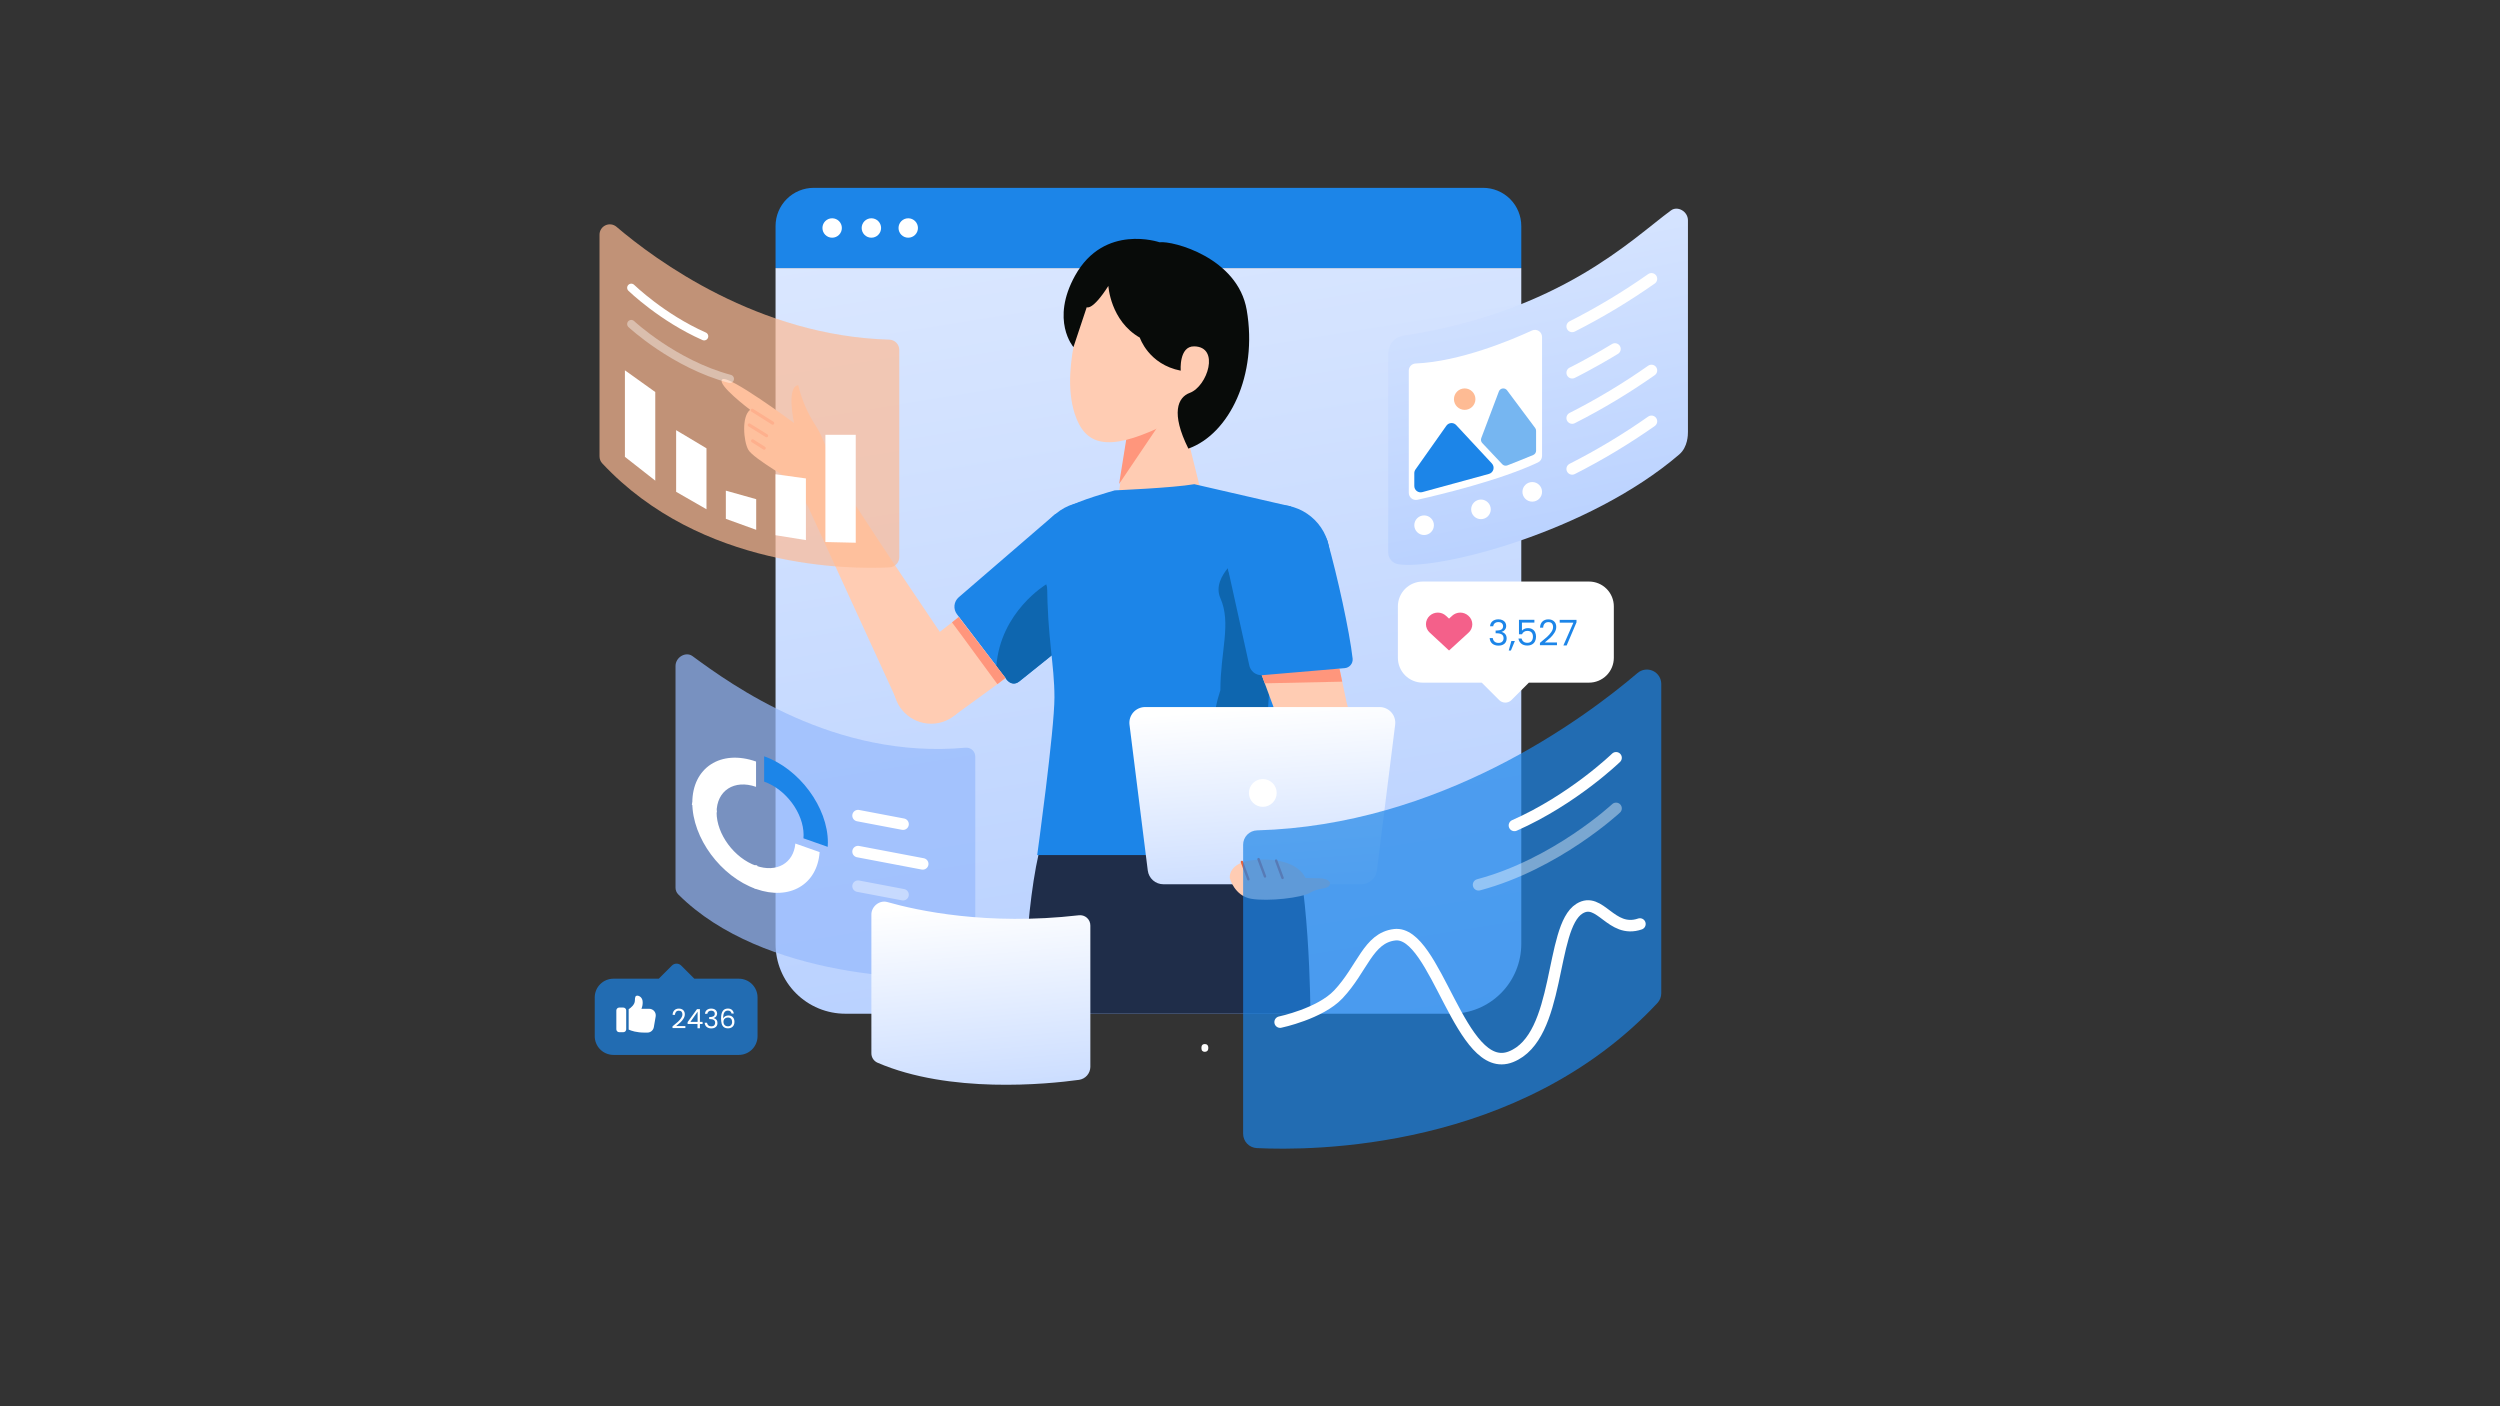 <?xml version="1.0" encoding="UTF-8"?> <svg xmlns="http://www.w3.org/2000/svg" xmlns:xlink="http://www.w3.org/1999/xlink" width="1920" zoomAndPan="magnify" viewBox="0 0 1440 810" height="1080" preserveAspectRatio="xMidYMid meet" version="1.0"><rect x="0" y="0" width="1440" height="810" fill="#333333" stroke="none"/><defs><g></g><clipPath id="e7be6b4113"><path d="M 446 108.199 L 877 108.199 L 877 155 L 446 155 Z M 446 108.199 " clip-rule="nonzero"></path></clipPath><clipPath id="a9e76a8e23"><path d="M 446 154 L 877 154 L 877 584 L 446 584 Z M 446 154 " clip-rule="nonzero"></path></clipPath><clipPath id="9a05d3f4f9"><path d="M 446.719 154.445 L 876.258 154.445 L 876.258 543.723 C 876.258 549 875.219 554.223 873.199 559.098 C 871.18 563.973 868.223 568.402 864.488 572.133 C 860.758 575.863 856.328 578.824 851.453 580.844 C 846.574 582.863 841.348 583.902 836.074 583.902 L 486.906 583.902 C 481.629 583.902 476.402 582.863 471.527 580.844 C 466.652 578.824 462.223 575.863 458.488 572.133 C 454.758 568.402 451.797 563.973 449.777 559.098 C 447.758 554.223 446.719 549 446.719 543.723 Z M 446.719 154.445 " clip-rule="nonzero"></path></clipPath><linearGradient x1="2460.588" gradientTransform="matrix(0.141, 0, 0, 0.141, 342.495, 108.2)" y1="50.043" x2="3016.202" gradientUnits="userSpaceOnUse" y2="3495.166" id="2cd33a0573"><stop stop-opacity="1" stop-color="rgb(85.4%, 90.44%, 100%)" offset="0"></stop><stop stop-opacity="1" stop-color="rgb(85.289%, 90.367%, 100%)" offset="0.016"></stop><stop stop-opacity="1" stop-color="rgb(85.066%, 90.221%, 100%)" offset="0.031"></stop><stop stop-opacity="1" stop-color="rgb(84.842%, 90.076%, 100%)" offset="0.047"></stop><stop stop-opacity="1" stop-color="rgb(84.619%, 89.929%, 100%)" offset="0.062"></stop><stop stop-opacity="1" stop-color="rgb(84.395%, 89.783%, 100%)" offset="0.078"></stop><stop stop-opacity="1" stop-color="rgb(84.172%, 89.636%, 100%)" offset="0.094"></stop><stop stop-opacity="1" stop-color="rgb(83.948%, 89.49%, 100%)" offset="0.109"></stop><stop stop-opacity="1" stop-color="rgb(83.725%, 89.343%, 100%)" offset="0.125"></stop><stop stop-opacity="1" stop-color="rgb(83.501%, 89.197%, 100%)" offset="0.139"></stop><stop stop-opacity="1" stop-color="rgb(83.389%, 89.124%, 100%)" offset="0.141"></stop><stop stop-opacity="1" stop-color="rgb(83.278%, 89.05%, 100%)" offset="0.156"></stop><stop stop-opacity="1" stop-color="rgb(83.055%, 88.904%, 100%)" offset="0.172"></stop><stop stop-opacity="1" stop-color="rgb(82.831%, 88.759%, 100%)" offset="0.188"></stop><stop stop-opacity="1" stop-color="rgb(82.608%, 88.612%, 100%)" offset="0.203"></stop><stop stop-opacity="1" stop-color="rgb(82.384%, 88.466%, 100%)" offset="0.219"></stop><stop stop-opacity="1" stop-color="rgb(82.161%, 88.319%, 100%)" offset="0.234"></stop><stop stop-opacity="1" stop-color="rgb(81.937%, 88.173%, 100%)" offset="0.25"></stop><stop stop-opacity="1" stop-color="rgb(81.714%, 88.026%, 100%)" offset="0.266"></stop><stop stop-opacity="1" stop-color="rgb(81.49%, 87.88%, 100%)" offset="0.281"></stop><stop stop-opacity="1" stop-color="rgb(81.267%, 87.733%, 100%)" offset="0.297"></stop><stop stop-opacity="1" stop-color="rgb(81.042%, 87.587%, 100%)" offset="0.312"></stop><stop stop-opacity="1" stop-color="rgb(80.82%, 87.442%, 100%)" offset="0.328"></stop><stop stop-opacity="1" stop-color="rgb(80.597%, 87.296%, 100%)" offset="0.344"></stop><stop stop-opacity="1" stop-color="rgb(80.373%, 87.149%, 100%)" offset="0.359"></stop><stop stop-opacity="1" stop-color="rgb(80.15%, 87.003%, 100%)" offset="0.375"></stop><stop stop-opacity="1" stop-color="rgb(79.926%, 86.856%, 100%)" offset="0.391"></stop><stop stop-opacity="1" stop-color="rgb(79.703%, 86.71%, 100%)" offset="0.406"></stop><stop stop-opacity="1" stop-color="rgb(79.478%, 86.563%, 100%)" offset="0.422"></stop><stop stop-opacity="1" stop-color="rgb(79.256%, 86.417%, 100%)" offset="0.438"></stop><stop stop-opacity="1" stop-color="rgb(79.031%, 86.27%, 100%)" offset="0.453"></stop><stop stop-opacity="1" stop-color="rgb(78.809%, 86.125%, 100%)" offset="0.469"></stop><stop stop-opacity="1" stop-color="rgb(78.584%, 85.979%, 100%)" offset="0.484"></stop><stop stop-opacity="1" stop-color="rgb(78.362%, 85.832%, 100%)" offset="0.5"></stop><stop stop-opacity="1" stop-color="rgb(78.139%, 85.686%, 100%)" offset="0.516"></stop><stop stop-opacity="1" stop-color="rgb(77.914%, 85.539%, 100%)" offset="0.531"></stop><stop stop-opacity="1" stop-color="rgb(77.692%, 85.393%, 100%)" offset="0.547"></stop><stop stop-opacity="1" stop-color="rgb(77.467%, 85.246%, 100%)" offset="0.562"></stop><stop stop-opacity="1" stop-color="rgb(77.245%, 85.1%, 100%)" offset="0.578"></stop><stop stop-opacity="1" stop-color="rgb(77.02%, 84.953%, 100%)" offset="0.594"></stop><stop stop-opacity="1" stop-color="rgb(76.797%, 84.808%, 100%)" offset="0.609"></stop><stop stop-opacity="1" stop-color="rgb(76.573%, 84.662%, 100%)" offset="0.625"></stop><stop stop-opacity="1" stop-color="rgb(76.35%, 84.515%, 100%)" offset="0.641"></stop><stop stop-opacity="1" stop-color="rgb(76.128%, 84.369%, 100%)" offset="0.656"></stop><stop stop-opacity="1" stop-color="rgb(75.903%, 84.222%, 100%)" offset="0.672"></stop><stop stop-opacity="1" stop-color="rgb(75.681%, 84.076%, 100%)" offset="0.688"></stop><stop stop-opacity="1" stop-color="rgb(75.456%, 83.929%, 100%)" offset="0.703"></stop><stop stop-opacity="1" stop-color="rgb(75.233%, 83.783%, 100%)" offset="0.719"></stop><stop stop-opacity="1" stop-color="rgb(75.009%, 83.636%, 100%)" offset="0.734"></stop><stop stop-opacity="1" stop-color="rgb(74.786%, 83.492%, 100%)" offset="0.75"></stop><stop stop-opacity="1" stop-color="rgb(74.562%, 83.345%, 100%)" offset="0.766"></stop><stop stop-opacity="1" stop-color="rgb(74.339%, 83.199%, 100%)" offset="0.781"></stop><stop stop-opacity="1" stop-color="rgb(74.115%, 83.052%, 100%)" offset="0.797"></stop><stop stop-opacity="1" stop-color="rgb(73.892%, 82.906%, 100%)" offset="0.812"></stop><stop stop-opacity="1" stop-color="rgb(73.669%, 82.759%, 100%)" offset="0.828"></stop><stop stop-opacity="1" stop-color="rgb(73.445%, 82.613%, 100%)" offset="0.844"></stop><stop stop-opacity="1" stop-color="rgb(73.222%, 82.466%, 100%)" offset="0.859"></stop><stop stop-opacity="1" stop-color="rgb(72.998%, 82.32%, 100%)" offset="0.861"></stop><stop stop-opacity="1" stop-color="rgb(72.887%, 82.248%, 100%)" offset="0.875"></stop><stop stop-opacity="1" stop-color="rgb(72.775%, 82.175%, 100%)" offset="0.891"></stop><stop stop-opacity="1" stop-color="rgb(72.551%, 82.028%, 100%)" offset="0.906"></stop><stop stop-opacity="1" stop-color="rgb(72.328%, 81.882%, 100%)" offset="0.922"></stop><stop stop-opacity="1" stop-color="rgb(72.104%, 81.735%, 100%)" offset="0.938"></stop><stop stop-opacity="1" stop-color="rgb(71.881%, 81.589%, 100%)" offset="0.953"></stop><stop stop-opacity="1" stop-color="rgb(71.658%, 81.442%, 100%)" offset="0.969"></stop><stop stop-opacity="1" stop-color="rgb(71.434%, 81.296%, 100%)" offset="0.984"></stop><stop stop-opacity="1" stop-color="rgb(71.211%, 81.149%, 100%)" offset="1"></stop></linearGradient><clipPath id="a7dadb41f3"><path d="M 650 407 L 804 407 L 804 510 L 650 510 Z M 650 407 " clip-rule="nonzero"></path></clipPath><clipPath id="6585932f42"><path d="M 784.109 509.332 L 670.094 509.332 C 667.891 509.332 665.762 508.527 664.105 507.07 C 662.453 505.609 661.391 503.598 661.117 501.406 L 650.594 417.438 C 650.434 416.164 650.547 414.871 650.926 413.645 C 651.301 412.418 651.938 411.289 652.785 410.324 C 653.637 409.363 654.68 408.594 655.852 408.066 C 657.02 407.539 658.289 407.262 659.57 407.262 L 794.633 407.262 C 795.914 407.262 797.184 407.539 798.352 408.066 C 799.523 408.594 800.566 409.363 801.418 410.324 C 802.266 411.289 802.902 412.418 803.281 413.645 C 803.656 414.871 803.77 416.164 803.609 417.438 L 793.09 501.406 C 792.812 503.598 791.75 505.609 790.098 507.07 C 788.441 508.527 786.312 509.332 784.109 509.332 Z M 784.109 509.332 " clip-rule="nonzero"></path></clipPath><linearGradient x1="2695.84" gradientTransform="matrix(0.141, 0, 0, 0.141, 342.495, 108.2)" y1="2082.523" x2="2753.497" gradientUnits="userSpaceOnUse" y2="2880.306" id="0000d29609"><stop stop-opacity="1" stop-color="rgb(100%, 100%, 100%)" offset="0"></stop><stop stop-opacity="1" stop-color="rgb(100%, 100%, 100%)" offset="0.031"></stop><stop stop-opacity="1" stop-color="rgb(99.973%, 99.982%, 100%)" offset="0.047"></stop><stop stop-opacity="1" stop-color="rgb(99.776%, 99.852%, 100%)" offset="0.062"></stop><stop stop-opacity="1" stop-color="rgb(99.437%, 99.631%, 100%)" offset="0.078"></stop><stop stop-opacity="1" stop-color="rgb(99.097%, 99.408%, 100%)" offset="0.094"></stop><stop stop-opacity="1" stop-color="rgb(98.758%, 99.187%, 100%)" offset="0.098"></stop><stop stop-opacity="1" stop-color="rgb(98.589%, 99.075%, 100%)" offset="0.109"></stop><stop stop-opacity="1" stop-color="rgb(98.419%, 98.964%, 100%)" offset="0.125"></stop><stop stop-opacity="1" stop-color="rgb(98.08%, 98.743%, 100%)" offset="0.141"></stop><stop stop-opacity="1" stop-color="rgb(97.74%, 98.52%, 100%)" offset="0.156"></stop><stop stop-opacity="1" stop-color="rgb(97.401%, 98.299%, 100%)" offset="0.172"></stop><stop stop-opacity="1" stop-color="rgb(97.063%, 98.076%, 100%)" offset="0.188"></stop><stop stop-opacity="1" stop-color="rgb(96.724%, 97.855%, 100%)" offset="0.203"></stop><stop stop-opacity="1" stop-color="rgb(96.384%, 97.632%, 100%)" offset="0.219"></stop><stop stop-opacity="1" stop-color="rgb(96.045%, 97.411%, 100%)" offset="0.234"></stop><stop stop-opacity="1" stop-color="rgb(95.706%, 97.188%, 100%)" offset="0.25"></stop><stop stop-opacity="1" stop-color="rgb(95.367%, 96.967%, 100%)" offset="0.266"></stop><stop stop-opacity="1" stop-color="rgb(95.027%, 96.744%, 100%)" offset="0.281"></stop><stop stop-opacity="1" stop-color="rgb(94.688%, 96.523%, 100%)" offset="0.297"></stop><stop stop-opacity="1" stop-color="rgb(94.35%, 96.3%, 100%)" offset="0.312"></stop><stop stop-opacity="1" stop-color="rgb(94.011%, 96.077%, 100%)" offset="0.328"></stop><stop stop-opacity="1" stop-color="rgb(93.671%, 95.856%, 100%)" offset="0.344"></stop><stop stop-opacity="1" stop-color="rgb(93.332%, 95.633%, 100%)" offset="0.359"></stop><stop stop-opacity="1" stop-color="rgb(92.993%, 95.412%, 100%)" offset="0.375"></stop><stop stop-opacity="1" stop-color="rgb(92.654%, 95.189%, 100%)" offset="0.391"></stop><stop stop-opacity="1" stop-color="rgb(92.314%, 94.968%, 100%)" offset="0.406"></stop><stop stop-opacity="1" stop-color="rgb(91.975%, 94.745%, 100%)" offset="0.422"></stop><stop stop-opacity="1" stop-color="rgb(91.637%, 94.524%, 100%)" offset="0.438"></stop><stop stop-opacity="1" stop-color="rgb(91.298%, 94.301%, 100%)" offset="0.453"></stop><stop stop-opacity="1" stop-color="rgb(90.958%, 94.08%, 100%)" offset="0.469"></stop><stop stop-opacity="1" stop-color="rgb(90.619%, 93.857%, 100%)" offset="0.484"></stop><stop stop-opacity="1" stop-color="rgb(90.28%, 93.636%, 100%)" offset="0.5"></stop><stop stop-opacity="1" stop-color="rgb(89.941%, 93.413%, 100%)" offset="0.516"></stop><stop stop-opacity="1" stop-color="rgb(89.601%, 93.192%, 100%)" offset="0.531"></stop><stop stop-opacity="1" stop-color="rgb(89.262%, 92.969%, 100%)" offset="0.547"></stop><stop stop-opacity="1" stop-color="rgb(88.924%, 92.747%, 100%)" offset="0.562"></stop><stop stop-opacity="1" stop-color="rgb(88.585%, 92.525%, 100%)" offset="0.578"></stop><stop stop-opacity="1" stop-color="rgb(88.245%, 92.303%, 100%)" offset="0.594"></stop><stop stop-opacity="1" stop-color="rgb(87.906%, 92.081%, 100%)" offset="0.609"></stop><stop stop-opacity="1" stop-color="rgb(87.567%, 91.859%, 100%)" offset="0.625"></stop><stop stop-opacity="1" stop-color="rgb(87.228%, 91.637%, 100%)" offset="0.641"></stop><stop stop-opacity="1" stop-color="rgb(86.888%, 91.414%, 100%)" offset="0.656"></stop><stop stop-opacity="1" stop-color="rgb(86.549%, 91.193%, 100%)" offset="0.672"></stop><stop stop-opacity="1" stop-color="rgb(86.211%, 90.97%, 100%)" offset="0.688"></stop><stop stop-opacity="1" stop-color="rgb(85.872%, 90.749%, 100%)" offset="0.703"></stop><stop stop-opacity="1" stop-color="rgb(85.532%, 90.526%, 100%)" offset="0.719"></stop><stop stop-opacity="1" stop-color="rgb(85.193%, 90.305%, 100%)" offset="0.734"></stop><stop stop-opacity="1" stop-color="rgb(84.854%, 90.082%, 100%)" offset="0.75"></stop><stop stop-opacity="1" stop-color="rgb(84.514%, 89.861%, 100%)" offset="0.766"></stop><stop stop-opacity="1" stop-color="rgb(84.175%, 89.638%, 100%)" offset="0.781"></stop><stop stop-opacity="1" stop-color="rgb(83.836%, 89.417%, 100%)" offset="0.797"></stop><stop stop-opacity="1" stop-color="rgb(83.498%, 89.194%, 100%)" offset="0.812"></stop><stop stop-opacity="1" stop-color="rgb(83.157%, 88.972%, 100%)" offset="0.828"></stop><stop stop-opacity="1" stop-color="rgb(82.819%, 88.75%, 100%)" offset="0.844"></stop><stop stop-opacity="1" stop-color="rgb(82.48%, 88.528%, 100%)" offset="0.859"></stop><stop stop-opacity="1" stop-color="rgb(82.141%, 88.306%, 100%)" offset="0.875"></stop><stop stop-opacity="1" stop-color="rgb(81.801%, 88.084%, 100%)" offset="0.891"></stop><stop stop-opacity="1" stop-color="rgb(81.462%, 87.862%, 100%)" offset="0.902"></stop><stop stop-opacity="1" stop-color="rgb(81.293%, 87.752%, 100%)" offset="0.906"></stop><stop stop-opacity="1" stop-color="rgb(81.123%, 87.64%, 100%)" offset="0.922"></stop><stop stop-opacity="1" stop-color="rgb(80.785%, 87.418%, 100%)" offset="0.938"></stop><stop stop-opacity="1" stop-color="rgb(80.444%, 87.196%, 100%)" offset="0.953"></stop><stop stop-opacity="1" stop-color="rgb(80.106%, 86.974%, 100%)" offset="0.969"></stop><stop stop-opacity="1" stop-color="rgb(79.767%, 86.751%, 100%)" offset="0.984"></stop><stop stop-opacity="1" stop-color="rgb(79.428%, 86.53%, 100%)" offset="1"></stop></linearGradient><clipPath id="59a5937486"><path d="M 342.566 108.199 L 473 108.199 L 473 261 L 342.566 261 Z M 342.566 108.199 " clip-rule="nonzero"></path></clipPath><clipPath id="bf6006ea74"><path d="M 342.566 119 L 488 119 L 488 286 L 342.566 286 Z M 342.566 119 " clip-rule="nonzero"></path></clipPath><clipPath id="452445750e"><path d="M 716 385 L 957 385 L 957 661.645 L 716 661.645 Z M 716 385 " clip-rule="nonzero"></path></clipPath><clipPath id="4824853cba"><path d="M 778 342 L 972.254 342 L 972.254 570 L 778 570 Z M 778 342 " clip-rule="nonzero"></path></clipPath><clipPath id="e040908e25"><path d="M 758 372 L 972.254 372 L 972.254 604 L 758 604 Z M 758 372 " clip-rule="nonzero"></path></clipPath><clipPath id="8ea21c9181"><path d="M 342.566 555 L 437 555 L 437 608 L 342.566 608 Z M 342.566 555 " clip-rule="nonzero"></path></clipPath><clipPath id="6476d8d660"><path d="M 643 428 L 972.254 428 L 972.254 661.645 L 643 661.645 Z M 643 428 " clip-rule="nonzero"></path></clipPath><clipPath id="c9d27f6cc4"><path d="M 501 519 L 629 519 L 629 625 L 501 625 Z M 501 519 " clip-rule="nonzero"></path></clipPath><clipPath id="abe3a400fa"><path d="M 511.062 519.57 C 528.277 524.484 568.547 533.266 621.312 527.211 C 622.16 527.09 623.023 527.156 623.844 527.402 C 624.664 527.648 625.422 528.07 626.062 528.637 C 626.703 529.207 627.211 529.91 627.555 530.691 C 627.895 531.477 628.062 532.328 628.043 533.184 L 628.043 614.605 C 628.004 616.402 627.332 618.129 626.148 619.477 C 624.961 620.828 623.336 621.715 621.559 621.988 C 602.773 624.555 546.988 630.051 505.414 612.105 C 504.352 611.633 503.453 610.859 502.828 609.875 C 502.203 608.895 501.887 607.75 501.914 606.586 L 501.914 526.773 C 501.914 522.051 506.668 518.316 511.062 519.57 Z M 511.062 519.57 " clip-rule="nonzero"></path></clipPath><linearGradient x1="1550.38" gradientTransform="matrix(0.141, 0, 0, 0.141, 342.495, 108.2)" y1="2868.585" x2="1628.914" gradientUnits="userSpaceOnUse" y2="3734.468" id="8c6e8abc79"><stop stop-opacity="1" stop-color="rgb(100%, 100%, 100%)" offset="0"></stop><stop stop-opacity="1" stop-color="rgb(99.86%, 99.908%, 100%)" offset="0.062"></stop><stop stop-opacity="1" stop-color="rgb(99.542%, 99.699%, 100%)" offset="0.078"></stop><stop stop-opacity="1" stop-color="rgb(99.185%, 99.466%, 100%)" offset="0.093"></stop><stop stop-opacity="1" stop-color="rgb(99.007%, 99.348%, 100%)" offset="0.094"></stop><stop stop-opacity="1" stop-color="rgb(98.828%, 99.231%, 100%)" offset="0.109"></stop><stop stop-opacity="1" stop-color="rgb(98.47%, 98.997%, 100%)" offset="0.125"></stop><stop stop-opacity="1" stop-color="rgb(98.112%, 98.764%, 100%)" offset="0.141"></stop><stop stop-opacity="1" stop-color="rgb(97.755%, 98.531%, 100%)" offset="0.156"></stop><stop stop-opacity="1" stop-color="rgb(97.398%, 98.296%, 100%)" offset="0.172"></stop><stop stop-opacity="1" stop-color="rgb(97.041%, 98.062%, 100%)" offset="0.188"></stop><stop stop-opacity="1" stop-color="rgb(96.684%, 97.829%, 100%)" offset="0.203"></stop><stop stop-opacity="1" stop-color="rgb(96.327%, 97.595%, 100%)" offset="0.219"></stop><stop stop-opacity="1" stop-color="rgb(95.97%, 97.36%, 100%)" offset="0.234"></stop><stop stop-opacity="1" stop-color="rgb(95.613%, 97.127%, 100%)" offset="0.25"></stop><stop stop-opacity="1" stop-color="rgb(95.256%, 96.893%, 100%)" offset="0.266"></stop><stop stop-opacity="1" stop-color="rgb(94.899%, 96.658%, 100%)" offset="0.281"></stop><stop stop-opacity="1" stop-color="rgb(94.542%, 96.425%, 100%)" offset="0.297"></stop><stop stop-opacity="1" stop-color="rgb(94.185%, 96.191%, 100%)" offset="0.312"></stop><stop stop-opacity="1" stop-color="rgb(93.828%, 95.958%, 100%)" offset="0.328"></stop><stop stop-opacity="1" stop-color="rgb(93.471%, 95.723%, 100%)" offset="0.344"></stop><stop stop-opacity="1" stop-color="rgb(93.112%, 95.49%, 100%)" offset="0.359"></stop><stop stop-opacity="1" stop-color="rgb(92.755%, 95.256%, 100%)" offset="0.375"></stop><stop stop-opacity="1" stop-color="rgb(92.398%, 95.023%, 100%)" offset="0.391"></stop><stop stop-opacity="1" stop-color="rgb(92.041%, 94.788%, 100%)" offset="0.406"></stop><stop stop-opacity="1" stop-color="rgb(91.684%, 94.554%, 100%)" offset="0.422"></stop><stop stop-opacity="1" stop-color="rgb(91.327%, 94.321%, 100%)" offset="0.438"></stop><stop stop-opacity="1" stop-color="rgb(90.97%, 94.087%, 100%)" offset="0.453"></stop><stop stop-opacity="1" stop-color="rgb(90.613%, 93.852%, 100%)" offset="0.469"></stop><stop stop-opacity="1" stop-color="rgb(90.256%, 93.619%, 100%)" offset="0.484"></stop><stop stop-opacity="1" stop-color="rgb(89.899%, 93.385%, 100%)" offset="0.5"></stop><stop stop-opacity="1" stop-color="rgb(89.542%, 93.152%, 100%)" offset="0.516"></stop><stop stop-opacity="1" stop-color="rgb(89.185%, 92.917%, 100%)" offset="0.531"></stop><stop stop-opacity="1" stop-color="rgb(88.828%, 92.683%, 100%)" offset="0.547"></stop><stop stop-opacity="1" stop-color="rgb(88.47%, 92.45%, 100%)" offset="0.562"></stop><stop stop-opacity="1" stop-color="rgb(88.112%, 92.216%, 100%)" offset="0.578"></stop><stop stop-opacity="1" stop-color="rgb(87.755%, 91.982%, 100%)" offset="0.594"></stop><stop stop-opacity="1" stop-color="rgb(87.398%, 91.748%, 100%)" offset="0.609"></stop><stop stop-opacity="1" stop-color="rgb(87.041%, 91.515%, 100%)" offset="0.625"></stop><stop stop-opacity="1" stop-color="rgb(86.684%, 91.281%, 100%)" offset="0.641"></stop><stop stop-opacity="1" stop-color="rgb(86.327%, 91.046%, 100%)" offset="0.656"></stop><stop stop-opacity="1" stop-color="rgb(85.97%, 90.813%, 100%)" offset="0.672"></stop><stop stop-opacity="1" stop-color="rgb(85.612%, 90.579%, 100%)" offset="0.688"></stop><stop stop-opacity="1" stop-color="rgb(85.255%, 90.344%, 100%)" offset="0.703"></stop><stop stop-opacity="1" stop-color="rgb(84.898%, 90.111%, 100%)" offset="0.719"></stop><stop stop-opacity="1" stop-color="rgb(84.541%, 89.877%, 100%)" offset="0.734"></stop><stop stop-opacity="1" stop-color="rgb(84.184%, 89.644%, 100%)" offset="0.75"></stop><stop stop-opacity="1" stop-color="rgb(83.827%, 89.409%, 100%)" offset="0.766"></stop><stop stop-opacity="1" stop-color="rgb(83.47%, 89.175%, 100%)" offset="0.781"></stop><stop stop-opacity="1" stop-color="rgb(83.113%, 88.942%, 100%)" offset="0.797"></stop><stop stop-opacity="1" stop-color="rgb(82.755%, 88.708%, 100%)" offset="0.812"></stop><stop stop-opacity="1" stop-color="rgb(82.397%, 88.474%, 100%)" offset="0.828"></stop><stop stop-opacity="1" stop-color="rgb(82.04%, 88.24%, 100%)" offset="0.844"></stop><stop stop-opacity="1" stop-color="rgb(81.683%, 88.007%, 100%)" offset="0.859"></stop><stop stop-opacity="1" stop-color="rgb(81.326%, 87.773%, 100%)" offset="0.875"></stop><stop stop-opacity="1" stop-color="rgb(80.969%, 87.538%, 100%)" offset="0.891"></stop><stop stop-opacity="1" stop-color="rgb(80.612%, 87.305%, 100%)" offset="0.906"></stop><stop stop-opacity="1" stop-color="rgb(80.255%, 87.071%, 100%)" offset="0.907"></stop><stop stop-opacity="1" stop-color="rgb(80.077%, 86.955%, 100%)" offset="0.922"></stop><stop stop-opacity="1" stop-color="rgb(79.898%, 86.838%, 100%)" offset="0.938"></stop><stop stop-opacity="1" stop-color="rgb(79.541%, 86.603%, 100%)" offset="0.953"></stop><stop stop-opacity="1" stop-color="rgb(79.184%, 86.369%, 100%)" offset="0.969"></stop><stop stop-opacity="1" stop-color="rgb(78.827%, 86.136%, 100%)" offset="0.984"></stop><stop stop-opacity="1" stop-color="rgb(78.47%, 85.902%, 100%)" offset="1"></stop></linearGradient><clipPath id="d5c9211628"><path d="M 799 120 L 972.254 120 L 972.254 326 L 799 326 Z M 799 120 " clip-rule="nonzero"></path></clipPath><clipPath id="2a1d95d846"><path d="M 962.477 121.199 C 939.984 137.711 898.84 179.348 809.043 193.18 C 802.168 194.238 799.594 199.129 799.594 204.535 L 799.594 318.367 C 799.633 319.945 800.215 321.465 801.242 322.664 C 802.266 323.867 803.676 324.676 805.23 324.961 C 827.879 328.773 915.109 306.527 967.273 261.738 C 972.254 257.457 972.254 250.281 972.254 248.789 L 972.254 126.879 C 972.254 121.82 966.324 118.371 962.477 121.199 Z M 962.477 121.199 " clip-rule="nonzero"></path></clipPath><linearGradient x1="4019.742" gradientTransform="matrix(0.141, 0, 0, 0.141, 342.495, 108.2)" y1="-77.556" x2="4338.876" gradientUnits="userSpaceOnUse" y2="1587.069" id="c0b1e30194"><stop stop-opacity="1" stop-color="rgb(85.51%, 90.512%, 100%)" offset="0"></stop><stop stop-opacity="1" stop-color="rgb(85.396%, 90.437%, 100%)" offset="0.016"></stop><stop stop-opacity="1" stop-color="rgb(85.167%, 90.288%, 100%)" offset="0.031"></stop><stop stop-opacity="1" stop-color="rgb(84.938%, 90.138%, 100%)" offset="0.047"></stop><stop stop-opacity="1" stop-color="rgb(84.711%, 89.989%, 100%)" offset="0.062"></stop><stop stop-opacity="1" stop-color="rgb(84.482%, 89.839%, 100%)" offset="0.078"></stop><stop stop-opacity="1" stop-color="rgb(84.253%, 89.69%, 100%)" offset="0.094"></stop><stop stop-opacity="1" stop-color="rgb(84.026%, 89.54%, 100%)" offset="0.109"></stop><stop stop-opacity="1" stop-color="rgb(83.797%, 89.391%, 100%)" offset="0.125"></stop><stop stop-opacity="1" stop-color="rgb(83.569%, 89.241%, 100%)" offset="0.136"></stop><stop stop-opacity="1" stop-color="rgb(83.455%, 89.166%, 100%)" offset="0.141"></stop><stop stop-opacity="1" stop-color="rgb(83.34%, 89.091%, 100%)" offset="0.156"></stop><stop stop-opacity="1" stop-color="rgb(83.112%, 88.942%, 100%)" offset="0.172"></stop><stop stop-opacity="1" stop-color="rgb(82.884%, 88.792%, 100%)" offset="0.188"></stop><stop stop-opacity="1" stop-color="rgb(82.655%, 88.643%, 100%)" offset="0.203"></stop><stop stop-opacity="1" stop-color="rgb(82.426%, 88.493%, 100%)" offset="0.219"></stop><stop stop-opacity="1" stop-color="rgb(82.199%, 88.344%, 100%)" offset="0.234"></stop><stop stop-opacity="1" stop-color="rgb(81.97%, 88.194%, 100%)" offset="0.25"></stop><stop stop-opacity="1" stop-color="rgb(81.741%, 88.045%, 100%)" offset="0.266"></stop><stop stop-opacity="1" stop-color="rgb(81.514%, 87.895%, 100%)" offset="0.281"></stop><stop stop-opacity="1" stop-color="rgb(81.285%, 87.746%, 100%)" offset="0.297"></stop><stop stop-opacity="1" stop-color="rgb(81.056%, 87.596%, 100%)" offset="0.312"></stop><stop stop-opacity="1" stop-color="rgb(80.829%, 87.447%, 100%)" offset="0.328"></stop><stop stop-opacity="1" stop-color="rgb(80.6%, 87.297%, 100%)" offset="0.344"></stop><stop stop-opacity="1" stop-color="rgb(80.371%, 87.148%, 100%)" offset="0.359"></stop><stop stop-opacity="1" stop-color="rgb(80.144%, 86.998%, 100%)" offset="0.375"></stop><stop stop-opacity="1" stop-color="rgb(79.915%, 86.848%, 100%)" offset="0.391"></stop><stop stop-opacity="1" stop-color="rgb(79.686%, 86.699%, 100%)" offset="0.406"></stop><stop stop-opacity="1" stop-color="rgb(79.459%, 86.549%, 100%)" offset="0.422"></stop><stop stop-opacity="1" stop-color="rgb(79.23%, 86.4%, 100%)" offset="0.438"></stop><stop stop-opacity="1" stop-color="rgb(79.002%, 86.25%, 100%)" offset="0.453"></stop><stop stop-opacity="1" stop-color="rgb(78.773%, 86.101%, 100%)" offset="0.469"></stop><stop stop-opacity="1" stop-color="rgb(78.545%, 85.951%, 100%)" offset="0.484"></stop><stop stop-opacity="1" stop-color="rgb(78.317%, 85.802%, 100%)" offset="0.5"></stop><stop stop-opacity="1" stop-color="rgb(78.088%, 85.654%, 100%)" offset="0.516"></stop><stop stop-opacity="1" stop-color="rgb(77.859%, 85.504%, 100%)" offset="0.531"></stop><stop stop-opacity="1" stop-color="rgb(77.632%, 85.355%, 100%)" offset="0.547"></stop><stop stop-opacity="1" stop-color="rgb(77.403%, 85.205%, 100%)" offset="0.562"></stop><stop stop-opacity="1" stop-color="rgb(77.174%, 85.056%, 100%)" offset="0.578"></stop><stop stop-opacity="1" stop-color="rgb(76.947%, 84.906%, 100%)" offset="0.594"></stop><stop stop-opacity="1" stop-color="rgb(76.718%, 84.756%, 100%)" offset="0.609"></stop><stop stop-opacity="1" stop-color="rgb(76.489%, 84.607%, 100%)" offset="0.625"></stop><stop stop-opacity="1" stop-color="rgb(76.262%, 84.457%, 100%)" offset="0.641"></stop><stop stop-opacity="1" stop-color="rgb(76.033%, 84.308%, 100%)" offset="0.656"></stop><stop stop-opacity="1" stop-color="rgb(75.804%, 84.158%, 100%)" offset="0.672"></stop><stop stop-opacity="1" stop-color="rgb(75.577%, 84.009%, 100%)" offset="0.688"></stop><stop stop-opacity="1" stop-color="rgb(75.348%, 83.859%, 100%)" offset="0.703"></stop><stop stop-opacity="1" stop-color="rgb(75.121%, 83.71%, 100%)" offset="0.719"></stop><stop stop-opacity="1" stop-color="rgb(74.892%, 83.56%, 100%)" offset="0.734"></stop><stop stop-opacity="1" stop-color="rgb(74.663%, 83.411%, 100%)" offset="0.75"></stop><stop stop-opacity="1" stop-color="rgb(74.435%, 83.261%, 100%)" offset="0.766"></stop><stop stop-opacity="1" stop-color="rgb(74.207%, 83.112%, 100%)" offset="0.781"></stop><stop stop-opacity="1" stop-color="rgb(73.978%, 82.962%, 100%)" offset="0.797"></stop><stop stop-opacity="1" stop-color="rgb(73.75%, 82.812%, 100%)" offset="0.812"></stop><stop stop-opacity="1" stop-color="rgb(73.521%, 82.663%, 100%)" offset="0.828"></stop><stop stop-opacity="1" stop-color="rgb(73.293%, 82.513%, 100%)" offset="0.844"></stop><stop stop-opacity="1" stop-color="rgb(73.065%, 82.364%, 100%)" offset="0.859"></stop><stop stop-opacity="1" stop-color="rgb(72.836%, 82.214%, 100%)" offset="0.864"></stop><stop stop-opacity="1" stop-color="rgb(72.722%, 82.14%, 100%)" offset="0.875"></stop><stop stop-opacity="1" stop-color="rgb(72.607%, 82.065%, 100%)" offset="0.891"></stop><stop stop-opacity="1" stop-color="rgb(72.38%, 81.915%, 100%)" offset="0.906"></stop><stop stop-opacity="1" stop-color="rgb(72.151%, 81.766%, 100%)" offset="0.922"></stop><stop stop-opacity="1" stop-color="rgb(71.922%, 81.616%, 100%)" offset="0.938"></stop><stop stop-opacity="1" stop-color="rgb(71.695%, 81.467%, 100%)" offset="0.953"></stop><stop stop-opacity="1" stop-color="rgb(71.466%, 81.317%, 100%)" offset="0.969"></stop><stop stop-opacity="1" stop-color="rgb(71.237%, 81.168%, 100%)" offset="0.984"></stop><stop stop-opacity="1" stop-color="rgb(71.01%, 81.018%, 100%)" offset="1"></stop></linearGradient><clipPath id="7a4eaabef5"><path d="M 812 108.199 L 972.254 108.199 L 972.254 282 L 812 282 Z M 812 108.199 " clip-rule="nonzero"></path></clipPath><clipPath id="8b2cf09ab7"><path d="M 812 108.199 L 972.254 108.199 L 972.254 309 L 812 309 Z M 812 108.199 " clip-rule="nonzero"></path></clipPath><clipPath id="065e2b4cf4"><path d="M 812 119 L 972.254 119 L 972.254 335 L 812 335 Z M 812 119 " clip-rule="nonzero"></path></clipPath><clipPath id="1e138f3271"><path d="M 812 149 L 972.254 149 L 972.254 364 L 812 364 Z M 812 149 " clip-rule="nonzero"></path></clipPath></defs><g clip-path="url(#e7be6b4113)"><path fill="#1c85e8" d="M 468.703 108.199 L 854.273 108.199 C 860.109 108.199 865.699 110.516 869.824 114.637 C 873.941 118.758 876.258 124.348 876.258 130.18 L 876.258 154.445 L 446.719 154.445 L 446.719 130.18 C 446.719 124.348 449.035 118.758 453.156 114.637 C 457.281 110.516 462.871 108.199 468.703 108.199 Z M 468.703 108.199 " fill-opacity="1" fill-rule="nonzero"></path></g><g clip-path="url(#a9e76a8e23)"><g clip-path="url(#9a05d3f4f9)"><path fill="url(#2cd33a0573)" d="M 446.719 154.445 L 446.719 583.902 L 876.258 583.902 L 876.258 154.445 Z M 446.719 154.445 " fill-rule="nonzero"></path></g></g><path fill="#ffccb3" d="M 727.371 430.582 L 609.555 430.582 L 609.555 487.789 L 727.371 487.789 Z M 727.371 430.582 " fill-opacity="1" fill-rule="nonzero"></path><path fill="#1f2d49" d="M 608.859 465.852 C 595.043 479.441 589.605 546.387 590.332 583.902 L 754.812 583.902 C 754.812 583.902 754.516 502.086 742.047 474.516 C 730.578 449.16 711.516 486.562 608.859 465.852 Z M 608.859 465.852 " fill-opacity="1" fill-rule="nonzero"></path><path fill="#1c85e8" d="M 636.047 306.391 C 636.047 306.391 657.207 330.137 650.168 337.754 C 636.23 353.406 599.156 382.832 587.012 392.57 C 586.484 392.973 585.887 393.266 585.246 393.434 C 584.609 393.602 583.945 393.645 583.289 393.555 C 582.637 393.465 582.004 393.246 581.438 392.914 C 580.867 392.578 580.367 392.137 579.969 391.609 L 551.246 353.848 C 550.121 352.395 549.598 350.566 549.781 348.738 C 549.965 346.91 550.84 345.223 552.23 344.02 L 607.871 296.051 Z M 636.047 306.391 " fill-opacity="1" fill-rule="nonzero"></path><path fill="#0e66af" d="M 602.641 336.578 C 602.641 336.578 576.266 352.25 573.891 383.738 L 579.141 390.484 C 579.141 390.484 582.441 396.23 587.012 392.57 C 591.578 388.91 612.719 371.98 612.719 371.98 Z M 602.641 336.578 " fill-opacity="1" fill-rule="nonzero"></path><path fill="#1c85e8" d="M 627.297 348.516 C 643.746 348.516 657.082 335.184 657.082 318.738 C 657.082 302.289 643.746 288.957 627.297 288.957 C 610.848 288.957 597.512 302.289 597.512 318.738 C 597.512 335.184 610.848 348.516 627.297 348.516 Z M 627.297 348.516 " fill-opacity="1" fill-rule="nonzero"></path><path fill="#ffccb3" d="M 549.738 412.086 L 523.707 377.629 L 548.348 358.5 L 552.211 355.391 L 579.211 390.695 L 574.508 394.074 Z M 549.738 412.086 " fill-opacity="1" fill-rule="nonzero"></path><path fill="#ff967c" d="M 574.508 394.074 C 567.535 384.742 554.426 366.5 548.348 358.5 L 552.211 355.391 L 579.141 390.484 Z M 574.508 394.074 " fill-opacity="1" fill-rule="nonzero"></path><path fill="#ffccb3" d="M 536.328 416.863 C 548.27 416.863 557.945 407.188 557.945 395.25 C 557.945 383.309 548.27 373.629 536.328 373.629 C 524.383 373.629 514.703 383.309 514.703 395.25 C 514.703 407.188 524.383 416.863 536.328 416.863 Z M 536.328 416.863 " fill-opacity="1" fill-rule="nonzero"></path><path fill="#ffccb3" d="M 554.633 383.617 C 554.633 383.617 484.883 281.207 481.66 272.512 C 478.523 264.016 462.047 284.457 462.047 284.457 L 516.027 402.207 Z M 554.633 383.617 " fill-opacity="1" fill-rule="nonzero"></path><path fill="#ffccb3" d="M 650.656 240.801 L 642.273 299.25 C 642.273 299.25 640.07 307.008 649.84 308.184 C 659.605 309.355 680.438 306.73 687.875 298.809 C 695.316 290.879 692.715 286.953 692.715 286.953 L 676.934 223.516 Z M 650.656 240.801 " fill-opacity="1" fill-rule="nonzero"></path><path fill="#ff967c" d="M 649.492 248.367 L 670 241.121 L 644.59 278.777 Z M 649.492 248.367 " fill-opacity="1" fill-rule="nonzero"></path><path fill="#ffccb3" d="M 627.449 168.609 C 627.449 168.609 609.855 209.945 619.027 238.277 C 625.008 256.754 638.031 260.074 667.859 246.227 C 695.207 233.531 702.312 223.93 702.312 223.93 L 706.344 177.848 C 706.344 177.848 645.32 131.766 627.449 168.609 Z M 627.449 168.609 " fill-opacity="1" fill-rule="nonzero"></path><path fill="#1c85e8" d="M 642.125 282.445 C 642.125 282.445 619.582 288.707 615.008 292.367 C 610.434 296.023 603.188 314.742 603.188 336.16 C 603.188 366.535 607.363 382.84 607.363 401.703 C 607.363 420.566 597.434 492.504 597.434 492.504 L 743.656 492.504 C 739.914 420.449 743.656 291.73 743.656 291.73 L 687.93 278.895 C 675.363 281.059 642.125 282.445 642.125 282.445 Z M 642.125 282.445 " fill-opacity="1" fill-rule="nonzero"></path><path fill="#0e66af" d="M 716.648 318.738 C 716.648 318.738 697.215 331.582 702.938 344.543 C 709.375 359.117 702.938 375.168 702.938 397.547 C 700.723 404.262 699.441 410.656 699.441 416.09 C 699.441 421.527 696.449 416.328 696.449 432.117 C 696.449 443.352 731.762 453.09 730.844 444.012 C 724.703 383.281 750.227 344.824 716.648 318.738 Z M 716.648 318.738 " fill-opacity="1" fill-rule="nonzero"></path><path fill="#ffccb3" d="M 783.949 434.926 L 740.902 438.453 L 733.555 407.262 L 724.703 383.281 L 770.004 377.859 L 775.668 404.703 Z M 783.949 434.926 " fill-opacity="1" fill-rule="nonzero"></path><path fill="#ff967c" d="M 771.535 385.109 L 773.121 392.637 L 728.508 393.594 L 725.574 385.645 Z M 771.535 385.109 " fill-opacity="1" fill-rule="nonzero"></path><path fill="#1c85e8" d="M 736.25 350.355 C 752.699 350.355 766.035 337.023 766.035 320.574 C 766.035 304.129 752.699 290.797 736.25 290.797 C 719.801 290.797 706.465 304.129 706.465 320.574 C 706.465 337.023 719.801 350.355 736.25 350.355 Z M 736.25 350.355 " fill-opacity="1" fill-rule="nonzero"></path><path fill="#1c85e8" d="M 730.508 306.574 C 730.508 306.574 761.898 301.426 764.562 311.445 C 770.32 331.598 777.398 363.953 779.121 379.422 C 779.18 380.082 779.105 380.742 778.91 381.375 C 778.711 382.004 778.387 382.586 777.961 383.094 C 777.535 383.598 777.012 384.012 776.426 384.312 C 775.84 384.617 775.199 384.801 774.539 384.852 L 727.262 388.887 C 725.434 389.055 723.609 388.52 722.16 387.387 C 720.719 386.254 719.762 384.609 719.488 382.793 L 706.684 324.828 Z M 730.508 306.574 " fill-opacity="1" fill-rule="nonzero"></path><path fill="#080b09" d="M 638.422 164.68 C 638.422 164.68 639.535 184.758 656.547 194.488 C 656.547 194.488 661.523 209.887 680.09 213.508 C 680.09 213.508 678.992 199.355 687.844 199.504 C 702.871 199.758 695.477 222.551 685.32 226.289 C 678.414 228.828 674.254 237.848 684.504 258.402 C 708.039 250.008 724.59 216.117 718.102 178.516 C 712.906 148.402 675.566 138.566 667.895 139.547 C 667.895 139.547 636.035 128.543 619.262 158.723 C 604.918 184.523 618.312 199.922 618.312 199.922 L 625.953 176.961 C 625.953 176.961 629.148 179.199 638.422 164.68 Z M 638.422 164.68 " fill-opacity="1" fill-rule="nonzero"></path><g clip-path="url(#a7dadb41f3)"><g clip-path="url(#6585932f42)"><path fill="url(#0000d29609)" d="M 650.434 407.262 L 650.434 509.332 L 803.77 509.332 L 803.77 407.262 Z M 650.434 407.262 " fill-rule="nonzero"></path></g></g><path fill="#ffffff" d="M 727.371 464.734 C 731.789 464.734 735.371 461.152 735.371 456.734 C 735.371 452.312 731.789 448.73 727.371 448.73 C 722.949 448.73 719.367 452.312 719.367 456.734 C 719.367 461.152 722.949 464.734 727.371 464.734 Z M 727.371 464.734 " fill-opacity="1" fill-rule="nonzero"></path><path fill="#ffccb3" d="M 465.012 291.184 L 458.145 278.004 C 458.145 278.004 433.848 264.109 431.035 259.09 C 428.219 254.062 427.113 239.723 432.094 236.047 C 432.094 236.047 412.715 221.492 416.012 218.543 C 419.301 215.383 457.383 243.664 457.383 243.664 C 457.383 243.664 452.746 222.828 459.793 221.852 C 461.699 229.93 464.969 237.621 469.461 244.598 C 476.879 256.066 477.793 266.336 477.793 266.336 L 486.535 283.109 Z M 465.012 291.184 " fill-opacity="1" fill-rule="nonzero"></path><path stroke-linecap="round" transform="matrix(0.141, 0, 0, 0.141, 342.495, 108.2)" fill="none" stroke-linejoin="round" d="M 644.194 908.761 L 727.375 961.17 " stroke="#ff967c" stroke-width="13.016" stroke-opacity="1" stroke-miterlimit="4"></path><path stroke-linecap="round" transform="matrix(0.141, 0, 0, 0.141, 342.495, 108.2)" fill="none" stroke-linejoin="round" d="M 631.793 968.729 L 702.379 1012.611 " stroke="#ff967c" stroke-width="13.016" stroke-opacity="1" stroke-miterlimit="4"></path><path stroke-linecap="round" transform="matrix(0.141, 0, 0, 0.141, 342.495, 108.2)" fill="none" stroke-linejoin="round" d="M 645.523 1033.569 L 692.608 1063.304 " stroke="#ff967c" stroke-width="13.016" stroke-opacity="1" stroke-miterlimit="4"></path><path fill="#ffffff" d="M 479.32 136.914 C 482.41 136.914 484.914 134.41 484.914 131.324 C 484.914 128.234 482.41 125.73 479.32 125.73 C 476.23 125.73 473.723 128.234 473.723 131.324 C 473.723 134.41 476.23 136.914 479.32 136.914 Z M 479.32 136.914 " fill-opacity="1" fill-rule="nonzero"></path><path fill="#ffffff" d="M 501.914 136.914 C 505.004 136.914 507.508 134.41 507.508 131.324 C 507.508 128.234 505.004 125.73 501.914 125.73 C 498.824 125.73 496.32 128.234 496.32 131.324 C 496.32 134.41 498.824 136.914 501.914 136.914 Z M 501.914 136.914 " fill-opacity="1" fill-rule="nonzero"></path><path fill="#ffffff" d="M 523.145 136.914 C 526.23 136.914 528.738 134.41 528.738 131.324 C 528.738 128.234 526.23 125.73 523.145 125.73 C 520.055 125.73 517.551 128.234 517.551 131.324 C 517.551 134.41 520.055 136.914 523.145 136.914 Z M 523.145 136.914 " fill-opacity="1" fill-rule="nonzero"></path><path fill="#febb94" d="M 355.098 130.637 C 377.59 149.816 436.906 193.543 512.238 195.633 C 513.781 195.676 515.242 196.324 516.312 197.43 C 517.387 198.535 517.984 200.016 517.98 201.559 L 517.98 320.898 C 517.98 322.422 517.398 323.887 516.348 324.988 C 515.301 326.094 513.867 326.75 512.344 326.824 C 489.695 327.953 403.805 327.82 346.895 266.902 C 345.879 265.809 345.316 264.371 345.324 262.875 L 345.324 135.156 C 345.32 134.023 345.645 132.914 346.254 131.961 C 346.867 131.004 347.738 130.246 348.766 129.77 C 349.793 129.293 350.938 129.125 352.059 129.277 C 353.18 129.43 354.234 129.902 355.098 130.637 Z M 355.098 130.637 " fill-opacity="0.7" fill-rule="nonzero"></path><g clip-path="url(#59a5937486)"><path stroke-linecap="round" transform="matrix(0.141, 0, 0, 0.141, 342.495, 108.2)" fill="none" stroke-linejoin="miter" d="M 149.761 408.28 C 149.761 408.28 275.543 530.487 447.467 606.402 " stroke="#ffffff" stroke-width="33.686" stroke-opacity="1" stroke-miterlimit="10"></path></g><g clip-path="url(#bf6006ea74)"><path stroke-linecap="round" transform="matrix(0.141, 0, 0, 0.141, 342.495, 108.2)" fill="none" stroke-linejoin="miter" d="M 149.761 556.428 C 149.761 556.428 324.814 719.721 552.516 780.325 " stroke="#ffffff" stroke-width="33.686" stroke-opacity="0.4" stroke-miterlimit="10"></path></g><path fill="#ffffff" d="M 359.949 263.145 L 359.949 213.297 L 377.43 225.805 L 377.43 276.855 Z M 359.949 263.145 " fill-opacity="1" fill-rule="nonzero"></path><path fill="#ffffff" d="M 389.453 283.289 L 389.453 247.773 L 406.934 258.223 L 406.934 293.332 Z M 389.453 283.289 " fill-opacity="1" fill-rule="nonzero"></path><path fill="#ffffff" d="M 464.199 311.094 L 464.199 275.578 L 446.719 273.184 L 446.719 308.293 Z M 464.199 311.094 " fill-opacity="1" fill-rule="nonzero"></path><path fill="#ffffff" d="M 492.91 312.613 L 492.91 250.43 L 475.43 250.43 L 475.43 312.207 Z M 492.91 312.613 " fill-opacity="1" fill-rule="nonzero"></path><path fill="#ffffff" d="M 418.086 298.852 L 418.086 282.613 L 435.566 287.527 L 435.566 305.18 Z M 418.086 298.852 " fill-opacity="1" fill-rule="nonzero"></path><path fill="#96bafd" d="M 398.879 377.926 C 421.367 394.438 480.684 437.527 556.016 430.684 C 556.75 430.598 557.492 430.672 558.195 430.895 C 558.898 431.125 559.543 431.496 560.086 431.996 C 560.633 432.492 561.062 433.102 561.352 433.781 C 561.641 434.461 561.781 435.191 561.762 435.93 L 561.762 555.27 C 561.723 556.852 561.141 558.371 560.113 559.57 C 559.086 560.77 557.676 561.582 556.125 561.867 C 533.473 565.676 439.27 563.797 390.672 515.164 C 390.172 514.66 389.773 514.062 389.504 513.402 C 389.234 512.742 389.098 512.039 389.102 511.324 L 389.102 383.605 C 389.102 378.547 395.027 375.098 398.879 377.926 Z M 398.879 377.926 " fill-opacity="0.7" fill-rule="nonzero"></path><path fill="#ffccb3" d="M 760.895 505.906 C 760.895 505.906 766.918 506.406 766.012 509.445 C 765.102 512.488 759.723 511.082 754.812 514.121 C 749.898 517.164 730.477 519.332 720.777 517.715 C 711.078 516.102 708.383 505.906 708.383 505.906 C 708.383 505.906 706.762 496.234 723.895 495.242 C 741.031 494.246 749.004 499.746 751.984 505.703 Z M 760.895 505.906 " fill-opacity="1" fill-rule="nonzero"></path><path stroke-linecap="round" transform="matrix(0.141, 0, 0, 0.141, 342.495, 108.2)" fill="none" stroke-linejoin="miter" d="M 2644.402 2753.841 L 2670.616 2824.385 " stroke="#e56441" stroke-width="10.147" stroke-opacity="1" stroke-miterlimit="4"></path><path stroke-linecap="round" transform="matrix(0.141, 0, 0, 0.141, 342.495, 108.2)" fill="none" stroke-linejoin="miter" d="M 2712.303 2742.379 L 2738.544 2812.895 " stroke="#e56441" stroke-width="10.147" stroke-opacity="1" stroke-miterlimit="4"></path><path stroke-linecap="round" transform="matrix(0.141, 0, 0, 0.141, 342.495, 108.2)" fill="none" stroke-linejoin="miter" d="M 2784.024 2748.332 L 2810.265 2818.876 " stroke="#e56441" stroke-width="10.147" stroke-opacity="1" stroke-miterlimit="4"></path><g clip-path="url(#452445750e)"><path fill="#1c85e8" d="M 943.246 387.637 C 911.875 414.387 829.137 475.383 724.055 478.297 C 721.906 478.359 719.867 479.262 718.371 480.805 C 716.875 482.348 716.039 484.414 716.043 486.562 L 716.043 653.031 C 716.039 655.156 716.855 657.199 718.32 658.738 C 719.785 660.277 721.785 661.195 723.906 661.297 C 755.5 662.871 875.305 662.688 954.695 577.711 C 956.105 576.184 956.895 574.18 956.887 572.098 L 956.887 393.938 C 956.887 392.359 956.434 390.812 955.582 389.48 C 954.73 388.148 953.516 387.09 952.086 386.426 C 950.652 385.762 949.051 385.523 947.492 385.738 C 945.926 385.953 944.453 386.609 943.246 387.637 Z M 943.246 387.637 " fill-opacity="0.7" fill-rule="nonzero"></path></g><g clip-path="url(#4824853cba)"><path stroke-linecap="round" transform="matrix(0.141, 0, 0, 0.141, 342.495, 108.2)" fill="none" stroke-linejoin="miter" d="M 4172.765 2328.224 C 4172.765 2328.224 3997.324 2498.687 3757.526 2604.586 " stroke="#ffffff" stroke-width="46.989" stroke-opacity="1" stroke-miterlimit="10"></path></g><g clip-path="url(#e040908e25)"><path stroke-linecap="round" transform="matrix(0.141, 0, 0, 0.141, 342.495, 108.2)" fill="none" stroke-linejoin="miter" d="M 4172.765 2534.9 C 4172.765 2534.9 3928.593 2762.618 3610.957 2847.198 " stroke="#ffffff" stroke-width="46.989" stroke-opacity="0.4" stroke-miterlimit="10"></path></g><path fill="#ffffff" d="M 915.258 334.969 L 819.488 334.969 C 817.609 334.969 815.75 335.34 814.012 336.059 C 812.277 336.777 810.699 337.832 809.371 339.16 C 808.043 340.488 806.988 342.066 806.27 343.801 C 805.551 345.535 805.18 347.398 805.18 349.273 L 805.18 378.898 C 805.18 380.777 805.551 382.637 806.27 384.371 C 806.988 386.109 808.043 387.688 809.371 389.016 C 810.699 390.344 812.277 391.395 814.012 392.117 C 815.75 392.836 817.609 393.207 819.488 393.207 L 853.488 393.207 L 863.516 403.234 C 864.457 404.172 865.73 404.703 867.059 404.703 C 868.391 404.703 869.664 404.172 870.602 403.234 L 880.633 393.207 L 915.258 393.207 C 919.051 393.207 922.695 391.695 925.375 389.016 C 928.062 386.332 929.566 382.691 929.566 378.898 L 929.566 349.273 C 929.566 345.48 928.062 341.844 925.375 339.16 C 922.695 336.477 919.051 334.969 915.258 334.969 Z M 915.258 334.969 " fill-opacity="1" fill-rule="nonzero"></path><path fill="#f4608a" d="M 845.809 354.691 C 844.527 353.512 842.852 352.855 841.113 352.855 C 839.375 352.855 837.695 353.512 836.418 354.691 L 834.648 356.324 L 832.883 354.691 C 831.602 353.512 829.926 352.855 828.188 352.855 C 826.445 352.855 824.77 353.512 823.492 354.691 C 822.816 355.301 822.277 356.047 821.91 356.879 C 821.539 357.711 821.348 358.609 821.348 359.52 C 821.348 360.43 821.539 361.332 821.91 362.164 C 822.277 362.996 822.816 363.738 823.492 364.352 L 834.648 374.691 L 845.809 364.484 C 846.512 363.879 847.078 363.129 847.465 362.285 C 847.852 361.438 848.051 360.52 848.051 359.59 C 848.051 358.66 847.852 357.742 847.465 356.895 C 847.078 356.051 846.512 355.297 845.809 354.691 Z M 845.809 354.691 " fill-opacity="1" fill-rule="nonzero"></path><path fill="#1c85e8" d="M 858.266 360.734 C 858.363 359.48 858.848 358.5 859.719 357.793 C 860.586 357.082 861.719 356.73 863.109 356.73 C 864.035 356.73 864.832 356.898 865.5 357.238 C 866.184 357.566 866.695 358.016 867.035 358.586 C 867.387 359.16 867.562 359.809 867.562 360.527 C 867.562 361.375 867.32 362.102 866.828 362.715 C 866.348 363.328 865.723 363.723 864.949 363.902 L 864.949 364.004 C 865.832 364.219 866.535 364.648 867.055 365.289 C 867.57 365.93 867.832 366.77 867.832 367.801 C 867.832 368.578 867.656 369.281 867.297 369.906 C 866.945 370.52 866.414 371.004 865.703 371.355 C 864.992 371.711 864.145 371.887 863.152 371.887 C 861.707 371.887 860.523 371.516 859.594 370.766 C 858.668 370 858.152 368.926 858.043 367.535 L 859.84 367.535 C 859.938 368.352 860.266 369.023 860.844 369.539 C 861.414 370.055 862.18 370.316 863.133 370.316 C 864.086 370.316 864.809 370.07 865.293 369.578 C 865.801 369.074 866.055 368.43 866.055 367.641 C 866.055 366.617 865.711 365.883 865.031 365.434 C 864.348 364.984 863.316 364.758 861.945 364.758 L 861.477 364.758 L 861.477 363.203 L 861.969 363.203 C 863.215 363.191 864.168 362.988 864.809 362.594 C 865.449 362.184 865.77 361.559 865.77 360.711 C 865.77 359.992 865.531 359.414 865.051 358.977 C 864.59 358.539 863.918 358.32 863.051 358.32 C 862.207 358.32 861.523 358.539 861.004 358.977 C 860.484 359.414 860.18 360 860.09 360.734 Z M 872.566 369.211 L 870.285 374.707 L 869.035 374.707 L 870.527 369.211 Z M 883.809 358.629 L 876.641 358.629 L 876.641 363.285 C 876.953 362.852 877.414 362.496 878.027 362.223 C 878.641 361.938 879.301 361.797 880.012 361.797 C 881.145 361.797 882.062 362.035 882.766 362.512 C 883.477 362.973 883.98 363.582 884.281 364.328 C 884.598 365.066 884.75 365.848 884.75 366.68 C 884.75 367.66 884.57 368.535 884.199 369.312 C 883.836 370.09 883.266 370.703 882.504 371.152 C 881.758 371.602 880.824 371.828 879.703 371.828 C 878.277 371.828 877.121 371.457 876.23 370.723 C 875.348 369.988 874.805 369.008 874.617 367.781 L 876.434 367.781 C 876.613 368.559 876.984 369.164 877.562 369.602 C 878.133 370.035 878.855 370.254 879.723 370.254 C 880.805 370.254 881.609 369.934 882.16 369.293 C 882.703 368.641 882.973 367.781 882.973 366.719 C 882.973 365.656 882.703 364.84 882.16 364.266 C 881.609 363.684 880.809 363.391 879.75 363.391 C 879.027 363.391 878.391 363.566 877.844 363.922 C 877.312 364.262 876.926 364.73 876.68 365.328 L 874.926 365.328 L 874.926 356.996 L 883.809 356.996 Z M 887.004 370.293 C 888.727 368.906 890.086 367.77 891.062 366.883 C 892.047 365.984 892.871 365.051 893.539 364.086 C 894.223 363.102 894.562 362.145 894.562 361.203 C 894.562 360.316 894.344 359.621 893.91 359.117 C 893.488 358.602 892.797 358.344 891.844 358.344 C 890.914 358.344 890.191 358.637 889.676 359.223 C 889.168 359.793 888.902 360.562 888.855 361.531 L 887.059 361.531 C 887.117 360.004 887.578 358.828 888.445 357.996 C 889.324 357.164 890.449 356.75 891.824 356.75 C 893.223 356.75 894.336 357.137 895.148 357.914 C 895.98 358.691 896.395 359.758 896.395 361.121 C 896.395 362.25 896.059 363.355 895.379 364.43 C 894.707 365.492 893.945 366.434 893.09 367.25 C 892.234 368.055 891.133 368.992 889.797 370.07 L 896.824 370.07 L 896.824 371.621 L 887.004 371.621 Z M 908.066 358.465 L 902.391 371.785 L 900.508 371.785 L 906.273 358.648 L 898.387 358.648 L 898.387 357.055 L 908.066 357.055 Z M 908.066 358.465 " fill-opacity="1" fill-rule="nonzero"></path><g clip-path="url(#8ea21c9181)"><path fill="#1c85e8" d="M 353.352 607.629 L 425.559 607.629 C 426.973 607.629 428.375 607.352 429.688 606.809 C 430.996 606.27 432.184 605.473 433.188 604.469 C 434.188 603.469 434.98 602.281 435.523 600.973 C 436.066 599.664 436.344 598.262 436.344 596.844 L 436.344 574.512 C 436.344 573.094 436.066 571.691 435.523 570.383 C 434.98 569.074 434.188 567.887 433.188 566.883 C 432.184 565.883 430.996 565.09 429.688 564.547 C 428.375 564.004 426.973 563.727 425.559 563.727 L 399.926 563.727 L 392.363 556.164 C 391.652 555.453 390.691 555.059 389.691 555.059 C 388.691 555.059 387.73 555.453 387.023 556.164 L 379.457 563.727 L 353.352 563.727 C 350.492 563.727 347.746 564.863 345.723 566.883 C 343.703 568.906 342.566 571.648 342.566 574.512 L 342.566 596.844 C 342.566 599.707 343.703 602.449 345.723 604.469 C 347.746 606.492 350.492 607.629 353.352 607.629 Z M 353.352 607.629 " fill-opacity="0.7" fill-rule="nonzero"></path></g><path fill="#ffffff" d="M 387.367 591.168 C 388.672 590.121 389.695 589.262 390.434 588.594 C 391.172 587.918 391.793 587.215 392.297 586.484 C 392.812 585.746 393.066 585.02 393.066 584.312 C 393.066 583.645 392.902 583.121 392.574 582.742 C 392.258 582.352 391.738 582.156 391.02 582.156 C 390.32 582.156 389.777 582.379 389.387 582.82 C 389.008 583.25 388.801 583.832 388.77 584.559 L 387.414 584.559 C 387.457 583.41 387.805 582.52 388.461 581.895 C 389.117 581.27 389.965 580.953 391.004 580.953 C 392.062 580.953 392.898 581.246 393.516 581.832 C 394.141 582.418 394.453 583.227 394.453 584.25 C 394.453 585.105 394.199 585.934 393.684 586.746 C 393.18 587.547 392.605 588.258 391.961 588.871 C 391.312 589.477 390.484 590.188 389.477 590.996 L 394.777 590.996 L 394.777 592.168 L 387.367 592.168 Z M 396.059 589.812 L 396.059 588.75 L 401.469 581.262 L 403.148 581.262 L 403.148 588.594 L 404.688 588.594 L 404.688 589.812 L 403.148 589.812 L 403.148 592.293 L 401.762 592.293 L 401.762 589.812 Z M 401.82 582.727 L 397.676 588.594 L 401.82 588.594 Z M 406.059 583.957 C 406.129 583.012 406.492 582.273 407.152 581.742 C 407.809 581.207 408.66 580.941 409.711 580.941 C 410.406 580.941 411.008 581.066 411.512 581.324 C 412.023 581.57 412.41 581.91 412.668 582.344 C 412.934 582.773 413.066 583.262 413.066 583.805 C 413.066 584.441 412.883 584.988 412.512 585.453 C 412.152 585.914 411.68 586.211 411.094 586.348 L 411.094 586.422 C 411.762 586.586 412.293 586.91 412.684 587.395 C 413.074 587.875 413.266 588.508 413.266 589.289 C 413.266 589.875 413.133 590.402 412.867 590.875 C 412.602 591.336 412.199 591.703 411.664 591.969 C 411.133 592.234 410.488 592.371 409.738 592.371 C 408.652 592.371 407.758 592.086 407.059 591.52 C 406.359 590.945 405.969 590.137 405.887 589.09 L 407.242 589.09 C 407.316 589.703 407.566 590.207 408 590.598 C 408.43 590.988 409.004 591.184 409.723 591.184 C 410.441 591.184 410.988 590.996 411.355 590.629 C 411.738 590.25 411.926 589.762 411.926 589.164 C 411.926 588.395 411.672 587.84 411.156 587.5 C 410.645 587.16 409.867 586.992 408.832 586.992 L 408.477 586.992 L 408.477 585.824 L 408.848 585.824 C 409.789 585.812 410.504 585.66 410.988 585.359 C 411.469 585.051 411.711 584.578 411.711 583.941 C 411.711 583.398 411.531 582.961 411.172 582.633 C 410.824 582.305 410.32 582.141 409.664 582.141 C 409.027 582.141 408.512 582.305 408.121 582.633 C 407.73 582.961 407.5 583.406 407.43 583.957 Z M 421.371 583.805 C 421.145 582.664 420.441 582.094 419.258 582.094 C 418.344 582.094 417.66 582.449 417.211 583.156 C 416.758 583.855 416.535 585.012 416.547 586.621 C 416.785 586.09 417.176 585.672 417.719 585.375 C 418.273 585.066 418.891 584.914 419.566 584.914 C 420.625 584.914 421.469 585.242 422.094 585.898 C 422.73 586.555 423.051 587.465 423.051 588.625 C 423.051 589.324 422.91 589.949 422.633 590.504 C 422.367 591.059 421.953 591.5 421.398 591.828 C 420.855 592.156 420.195 592.324 419.414 592.324 C 418.355 592.324 417.527 592.086 416.934 591.613 C 416.336 591.141 415.922 590.488 415.684 589.656 C 415.449 588.828 415.332 587.801 415.332 586.578 C 415.332 582.809 416.645 580.926 419.273 580.926 C 420.281 580.926 421.07 581.195 421.648 581.742 C 422.223 582.285 422.562 582.973 422.664 583.805 Z M 419.273 586.098 C 418.832 586.098 418.418 586.191 418.027 586.379 C 417.637 586.551 417.316 586.824 417.07 587.195 C 416.836 587.551 416.715 587.992 416.715 588.516 C 416.715 589.301 416.941 589.934 417.395 590.43 C 417.848 590.91 418.492 591.152 419.336 591.152 C 420.055 591.152 420.625 590.93 421.047 590.488 C 421.477 590.039 421.691 589.434 421.691 588.672 C 421.691 587.871 421.488 587.246 421.078 586.793 C 420.668 586.332 420.066 586.098 419.273 586.098 Z M 419.273 586.098 " fill-opacity="1" fill-rule="nonzero"></path><g clip-path="url(#6476d8d660)"><path stroke-linecap="round" transform="matrix(0.141, 0, 0, 0.141, 342.495, 108.2)" fill="none" stroke-linejoin="miter" d="M 2800.355 3408.062 C 2800.355 3408.062 2963.533 3373.898 3038.132 3294.743 C 3136.98 3189.868 3159.789 3064.118 3268.104 3051.189 C 3438.063 3030.868 3536.607 3630.962 3742.939 3549.787 C 3949.298 3468.584 3900.525 3020.458 4023.289 2944.515 C 4107.881 2892.188 4151.838 3047.811 4270.256 3007.196 " stroke="#ffffff" stroke-width="46.989" stroke-opacity="1" stroke-miterlimit="10"></path></g><g clip-path="url(#c9d27f6cc4)"><g clip-path="url(#abe3a400fa)"><path fill="url(#8c6e8abc79)" d="M 501.887 518.316 L 501.887 630.051 L 628.062 630.051 L 628.062 518.316 Z M 501.887 518.316 " fill-rule="nonzero"></path></g></g><path fill="#ffffff" d="M 356.668 594.543 L 359.035 594.543 C 359.473 594.543 359.895 594.371 360.203 594.059 C 360.516 593.75 360.691 593.328 360.691 592.891 L 360.691 582.012 C 360.691 581.57 360.516 581.148 360.203 580.84 C 359.895 580.527 359.473 580.355 359.035 580.355 L 356.668 580.355 C 356.23 580.355 355.809 580.527 355.5 580.84 C 355.188 581.148 355.012 581.57 355.012 582.012 L 355.012 592.891 C 355.012 593.328 355.188 593.75 355.5 594.059 C 355.809 594.371 356.23 594.543 356.668 594.543 Z M 356.668 594.543 " fill-opacity="1" fill-rule="nonzero"></path><path fill="#ffffff" d="M 367.105 573.492 C 366.16 573.492 365.688 573.969 365.688 576.332 C 365.688 578.582 363.512 580.391 362.109 581.32 L 362.109 593.043 C 363.625 593.742 366.656 594.781 371.363 594.781 L 372.879 594.781 C 373.773 594.781 374.637 594.469 375.316 593.895 C 376 593.32 376.457 592.52 376.609 591.641 L 377.668 585.492 C 377.762 584.949 377.734 584.391 377.59 583.859 C 377.449 583.328 377.188 582.832 376.836 582.41 C 376.477 581.988 376.035 581.648 375.535 581.418 C 375.035 581.184 374.492 581.062 373.938 581.062 L 369.473 581.062 C 369.977 579.867 370.219 578.578 370.184 577.281 C 370.184 574.441 368.055 573.496 367.105 573.496 Z M 367.105 573.492 " fill-opacity="1" fill-rule="nonzero"></path><path fill="#ffffff" d="M 435.48 498.672 C 422.93 494.25 412.758 480.488 412.758 467.941 C 412.758 455.391 422.93 448.805 435.48 453.23 L 435.48 438.645 C 415.207 431.5 398.77 442.137 398.77 462.41 C 398.77 482.684 415.207 504.91 435.48 512.059 C 454.902 518.906 470.789 509.43 472.098 490.805 L 458.117 485.879 C 457.129 497.168 447.375 502.867 435.48 498.672 Z M 435.48 498.672 " fill-opacity="1" fill-rule="nonzero"></path><path fill="#1c85e8" d="M 440.145 435.629 L 440.145 450.215 C 452.695 454.641 462.867 468.398 462.867 480.945 C 462.867 481.602 462.836 482.238 462.781 482.863 L 476.758 487.789 C 476.816 486.969 476.855 486.137 476.855 485.277 C 476.855 465.008 460.418 442.777 440.145 435.629 Z M 440.145 435.629 " fill-opacity="1" fill-rule="nonzero"></path><path stroke-linecap="butt" transform="matrix(0.141, 0, 0, 0.141, 342.495, 108.2)" fill="none" stroke-linejoin="miter" d="M 658.92 2767.518 L 658.92 2862.398 " stroke="#ffffff" stroke-width="11.005" stroke-opacity="1" stroke-miterlimit="10"></path><path stroke-linecap="butt" transform="matrix(0.141, 0, 0, 0.141, 342.495, 108.2)" fill="none" stroke-linejoin="miter" d="M 497.902 2549.712 L 398.777 2514.772 " stroke="#ffffff" stroke-width="11.005" stroke-opacity="1" stroke-miterlimit="10"></path><path stroke-linecap="round" transform="matrix(0.141, 0, 0, 0.141, 342.495, 108.2)" fill="none" stroke-linejoin="miter" d="M 1076.152 2564.469 L 1260.062 2599.436 " stroke="#ffffff" stroke-width="46.989" stroke-opacity="1" stroke-miterlimit="10"></path><path stroke-linecap="round" transform="matrix(0.141, 0, 0, 0.141, 342.495, 108.2)" fill="none" stroke-linejoin="miter" d="M 1076.152 2852.68 L 1260.062 2887.62 " stroke="#ffffff" stroke-width="46.989" stroke-opacity="0.4" stroke-miterlimit="10"></path><path stroke-linecap="round" transform="matrix(0.141, 0, 0, 0.141, 342.495, 108.2)" fill="none" stroke-linejoin="miter" d="M 1076.152 2711.509 L 1340.392 2761.732 " stroke="#ffffff" stroke-width="46.989" stroke-opacity="1" stroke-miterlimit="10"></path><g clip-path="url(#d5c9211628)"><g clip-path="url(#2a1d95d846)"><path fill="url(#c0b1e30194)" d="M 799.594 118.371 L 799.594 328.773 L 972.254 328.773 L 972.254 118.371 Z M 799.594 118.371 " fill-rule="nonzero"></path></g></g><path fill="#ffffff" d="M 811.465 213.465 L 811.465 283.875 C 811.465 284.488 811.602 285.094 811.867 285.645 C 812.133 286.199 812.52 286.684 812.996 287.066 C 813.477 287.449 814.035 287.723 814.629 287.859 C 815.227 287.996 815.848 288 816.445 287.867 C 829.273 284.992 863.969 276.688 885.883 266.355 C 886.586 266.023 887.176 265.5 887.59 264.844 C 888 264.191 888.223 263.43 888.219 262.656 L 888.219 194.09 C 888.223 193.406 888.051 192.73 887.719 192.129 C 887.391 191.527 886.918 191.016 886.336 190.648 C 885.762 190.277 885.102 190.059 884.418 190.008 C 883.734 189.961 883.051 190.086 882.422 190.371 C 870.215 195.996 840.867 208.277 815.348 209.383 C 814.301 209.434 813.309 209.887 812.586 210.645 C 811.863 211.406 811.465 212.418 811.465 213.465 Z M 811.465 213.465 " fill-opacity="1" fill-rule="nonzero"></path><path fill="#1c85e8" d="M 814.637 272.539 L 814.637 279.945 C 814.637 280.508 814.766 281.059 815.016 281.562 C 815.266 282.066 815.625 282.504 816.07 282.844 C 816.516 283.184 817.035 283.418 817.586 283.523 C 818.137 283.633 818.703 283.609 819.246 283.461 L 857.625 272.969 C 858.234 272.805 858.785 272.488 859.23 272.047 C 859.68 271.605 860 271.059 860.172 270.453 C 860.344 269.852 860.359 269.215 860.211 268.605 C 860.062 267.992 859.762 267.434 859.34 266.973 L 838.758 244.84 C 838.387 244.441 837.941 244.129 837.438 243.93 C 836.93 243.73 836.387 243.645 835.844 243.684 C 835.305 243.719 834.777 243.875 834.305 244.141 C 833.832 244.406 833.422 244.773 833.109 245.219 L 815.305 270.438 C 814.871 271.055 814.637 271.789 814.637 272.539 Z M 814.637 272.539 " fill-opacity="1" fill-rule="nonzero"></path><path fill="#1c85e8" d="M 853.77 255.172 L 865.289 267.391 C 865.66 267.785 866.141 268.059 866.664 268.176 C 867.188 268.297 867.738 268.254 868.242 268.059 C 871.645 266.727 879.289 263.727 883.156 262.062 C 883.645 261.852 884.051 261.504 884.348 261.062 C 884.637 260.621 884.789 260.102 884.789 259.574 L 884.789 248.125 C 884.789 247.539 884.598 246.973 884.25 246.504 L 868.059 224.816 C 867.762 224.426 867.371 224.121 866.926 223.934 C 866.477 223.75 865.984 223.688 865.504 223.754 C 865.027 223.82 864.57 224.02 864.188 224.32 C 863.812 224.625 863.523 225.023 863.352 225.48 L 853.207 252.355 C 853.027 252.832 852.984 253.348 853.086 253.844 C 853.184 254.344 853.426 254.801 853.77 255.172 Z M 853.77 255.172 " fill-opacity="0.6" fill-rule="nonzero"></path><path fill="#febb94" d="M 843.656 236.09 C 847.074 236.09 849.844 233.324 849.844 229.91 C 849.844 226.496 847.074 223.727 843.656 223.727 C 840.242 223.727 837.473 226.496 837.473 229.91 C 837.473 233.324 840.242 236.09 843.656 236.09 Z M 843.656 236.09 " fill-opacity="1" fill-rule="nonzero"></path><g clip-path="url(#7a4eaabef5)"><path stroke-linecap="round" transform="matrix(0.141, 0, 0, 0.141, 342.495, 108.2)" fill="none" stroke-linejoin="miter" d="M 3993.477 566.118 C 4105.943 509.113 4214.147 444.078 4317.313 371.596 " stroke="#ffffff" stroke-width="46.989" stroke-opacity="1" stroke-miterlimit="10"></path></g><g clip-path="url(#8b2cf09ab7)"><path stroke-linecap="round" transform="matrix(0.141, 0, 0, 0.141, 342.495, 108.2)" fill="none" stroke-linejoin="miter" d="M 3993.477 755.408 C 3993.477 755.408 4067.19 719.499 4168.28 658.147 " stroke="#ffffff" stroke-width="46.989" stroke-opacity="1" stroke-miterlimit="10"></path></g><g clip-path="url(#065e2b4cf4)"><path stroke-linecap="round" transform="matrix(0.141, 0, 0, 0.141, 342.495, 108.2)" fill="none" stroke-linejoin="miter" d="M 3993.477 940.461 C 4105.943 883.456 4214.147 818.421 4317.313 745.939 " stroke="#ffffff" stroke-width="46.989" stroke-opacity="1" stroke-miterlimit="10"></path></g><g clip-path="url(#1e138f3271)"><path stroke-linecap="round" transform="matrix(0.141, 0, 0, 0.141, 342.495, 108.2)" fill="none" stroke-linejoin="miter" d="M 3993.477 1148.245 C 4105.943 1091.212 4214.147 1026.205 4317.313 953.695 " stroke="#ffffff" stroke-width="46.989" stroke-opacity="1" stroke-miterlimit="10"></path></g><path fill="#ffffff" d="M 820.285 308.172 C 823.406 308.172 825.934 305.645 825.934 302.527 C 825.934 299.406 823.406 296.879 820.285 296.879 C 817.164 296.879 814.637 299.406 814.637 302.527 C 814.637 305.645 817.164 308.172 820.285 308.172 Z M 820.285 308.172 " fill-opacity="1" fill-rule="nonzero"></path><path fill="#ffffff" d="M 853.035 299.035 C 856.148 299.035 858.68 296.508 858.68 293.391 C 858.68 290.273 856.148 287.742 853.035 287.742 C 849.914 287.742 847.387 290.273 847.387 293.391 C 847.387 296.508 849.914 299.035 853.035 299.035 Z M 853.035 299.035 " fill-opacity="1" fill-rule="nonzero"></path><path fill="#ffffff" d="M 882.57 288.949 C 885.691 288.949 888.219 286.422 888.219 283.301 C 888.219 280.184 885.691 277.656 882.57 277.656 C 879.453 277.656 876.922 280.184 876.922 283.301 C 876.922 286.422 879.453 288.949 882.57 288.949 Z M 882.57 288.949 " fill-opacity="1" fill-rule="nonzero"></path><g fill="#ffffff" fill-opacity="1"><g transform="translate(689.476, 605.375)"><g><path d="M 2.531 -1.766 C 2.531 -2.504 2.695 -3.062 3.031 -3.438 C 3.363 -3.82 3.848 -4.016 4.484 -4.016 C 5.129 -4.016 5.629 -3.82 5.984 -3.438 C 6.348 -3.062 6.531 -2.504 6.531 -1.766 C 6.531 -1.047 6.344 -0.488 5.969 -0.094 C 5.602 0.289 5.109 0.484 4.484 0.484 C 3.922 0.484 3.453 0.312 3.078 -0.031 C 2.711 -0.383 2.531 -0.961 2.531 -1.766 Z M 2.531 -1.766 "></path></g></g></g></svg> 